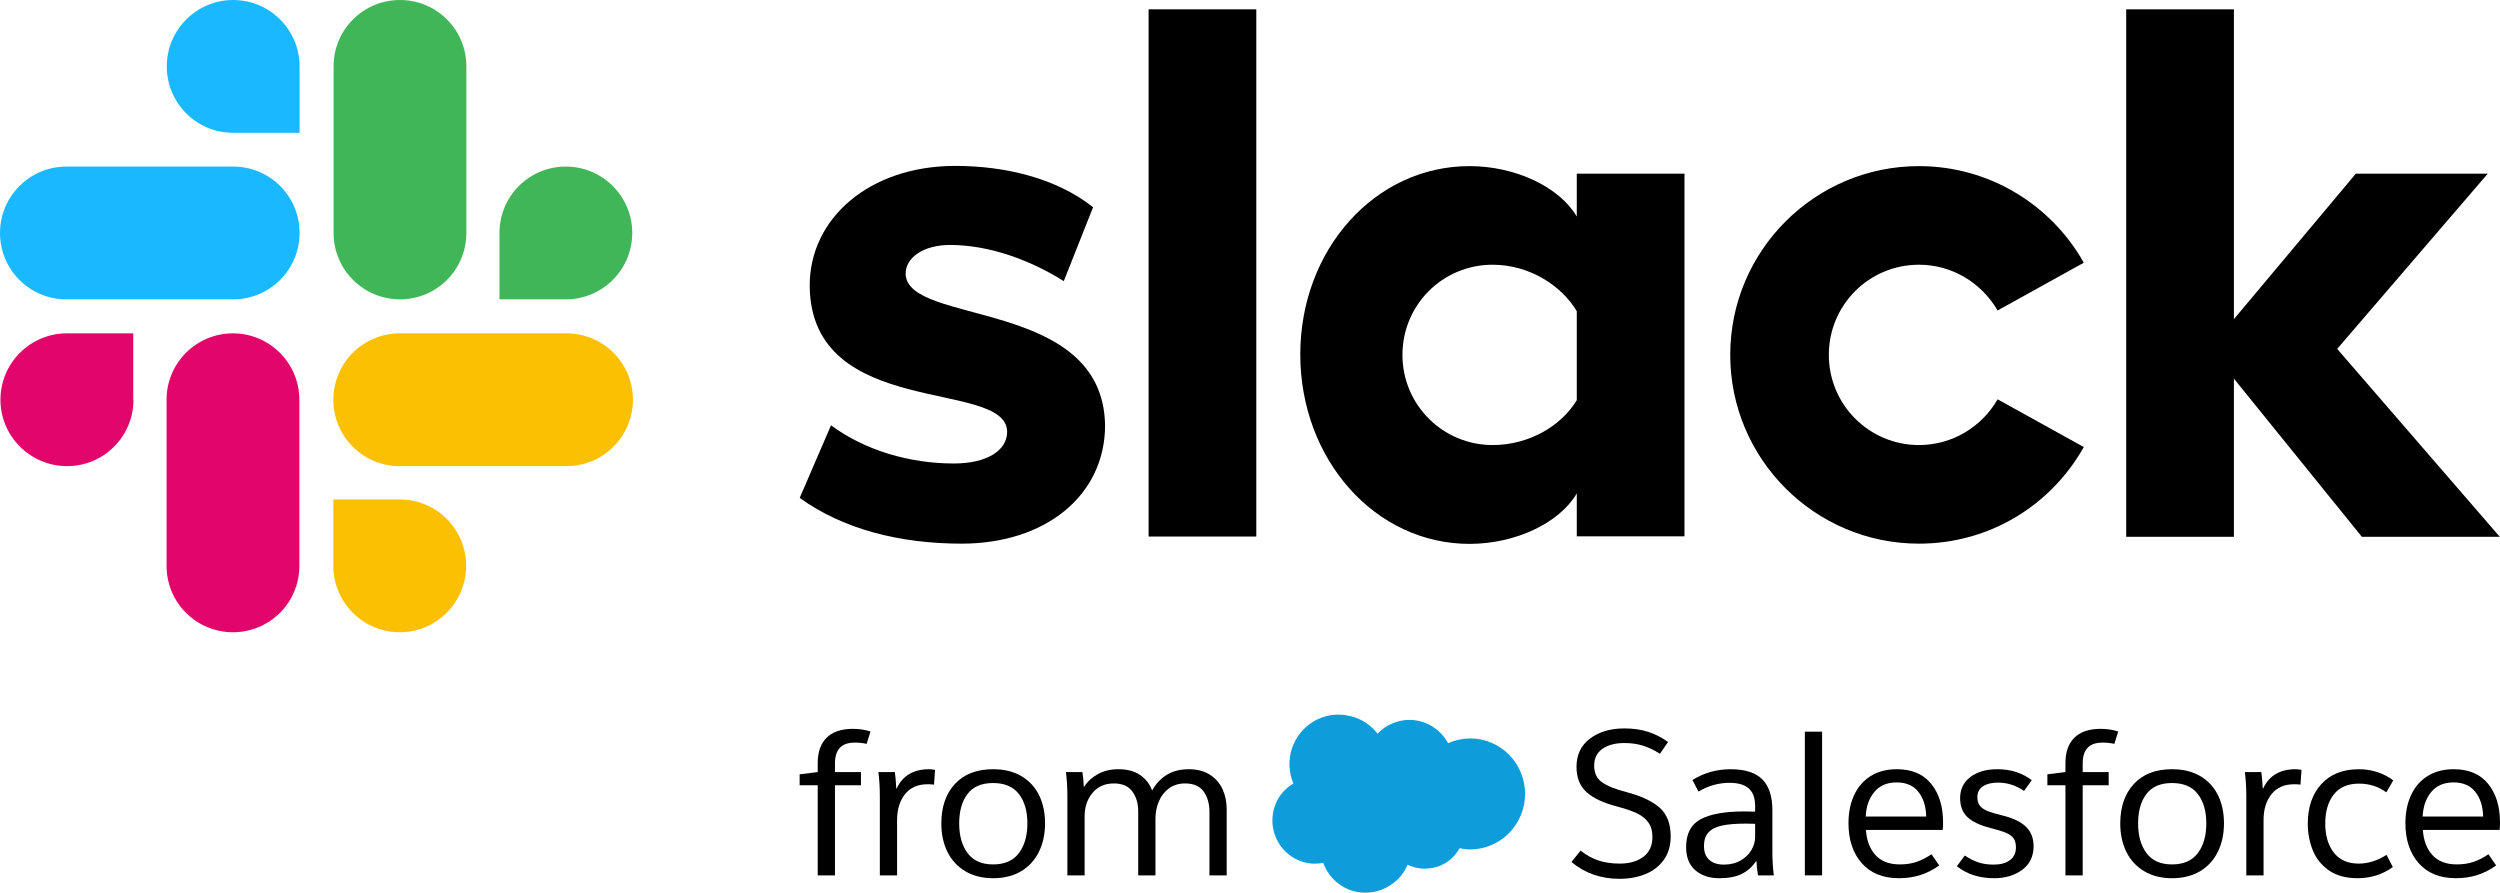 <?xml version="1.0" encoding="UTF-8"?>
<svg id="Layer_1" data-name="Layer 1" xmlns="http://www.w3.org/2000/svg" version="1.1" viewBox="0 0 400 142.822">
  <defs>
    <style>
      .cls-1 {
        fill: #0d9dda;
      }

      .cls-1, .cls-2, .cls-3, .cls-4, .cls-5, .cls-6 {
        stroke-width: 0px;
      }

      .cls-2 {
        fill: #e3066a;
      }

      .cls-3 {
        fill: #41b658;
      }

      .cls-4 {
        fill: #000;
      }

      .cls-5 {
        fill: #fcc003;
      }

      .cls-6 {
        fill: #1ab9ff;
      }
    </style>
  </defs>
  <path class="cls-1" d="M220.409,117.389c.655-.699,1.447-1.251,2.326-1.62.872-.386,1.812-.586,2.764-.588,1.268.005,2.512.354,3.602,1.009,1.09.656,1.987,1.595,2.597,2.72,1.117-.496,2.322-.756,3.541-.764,2.327,0,4.559.936,6.204,2.601,1.645,1.665,2.57,3.924,2.57,6.279s-.925,4.613-2.57,6.279c-1.645,1.665-3.877,2.601-6.204,2.601-.572.008-1.144-.058-1.699-.199-.785,1.434-2.085,2.507-3.632,2.995-1.556.476-3.232.354-4.704-.344-.558,1.361-1.525,2.511-2.764,3.286-1.225.805-2.663,1.216-4.123,1.177-1.449-.014-2.859-.484-4.032-1.345-1.181-.854-2.079-2.05-2.575-3.431-.461.1-.932.149-1.404.145-1.186-.021-2.346-.353-3.366-.964s-1.867-1.48-2.455-2.522c-.589-1.042-.899-2.221-.902-3.421-.003-1.2.303-2.38.887-3.425.592-1.04,1.447-1.902,2.477-2.499-.757-1.771-.843-3.762-.242-5.594.604-1.823,1.837-3.364,3.473-4.34,1.648-.985,3.598-1.317,5.474-.932,1.889.327,3.587,1.361,4.757,2.896h0Z"/>
  <g>
    <g>
      <g>
        <path class="cls-4" d="M127.954,79.665l5.01-11.619c5.401,4.015,12.579,6.112,19.65,6.112,5.223,0,8.528-2.025,8.528-5.081-.071-8.528-31.34-1.848-31.589-23.274-.071-10.873,9.594-19.259,23.274-19.259,8.137,0,16.274,2.025,22.066,6.609l-4.69,11.832c-5.33-3.376-11.939-5.792-18.193-5.792-4.264,0-7.107,2.025-7.107,4.584.071,8.386,31.589,3.802,31.909,24.269,0,11.122-9.416,18.939-22.954,18.939-9.878,0-18.975-2.31-25.904-7.32"/>
        <path class="cls-4" d="M319.619,63.888c-2.487,4.335-7.178,7.32-12.579,7.32-7.959,0-14.426-6.431-14.426-14.426s6.431-14.426,14.426-14.426c5.401,0,10.056,2.985,12.579,7.32l13.787-7.64c-5.152-9.203-15.066-15.457-26.365-15.457-16.665,0-30.203,13.538-30.203,30.203s13.538,30.203,30.203,30.203c11.371,0,21.178-6.218,26.365-15.457l-13.787-7.64Z"/>
        <rect class="cls-4" x="183.776" y="1.492" width="17.233" height="84.355"/>
        <polygon class="cls-4" points="340.193 1.492 340.193 85.883 357.426 85.883 357.426 60.584 377.893 85.883 399.959 85.883 373.949 55.822 398.04 27.787 376.934 27.787 357.426 51.061 357.426 1.492 340.193 1.492"/>
        <path class="cls-4" d="M252.284,64.03c-2.487,4.122-7.64,7.178-13.467,7.178-7.959,0-14.426-6.431-14.426-14.426s6.431-14.426,14.426-14.426c5.792,0,10.944,3.234,13.467,7.426v14.249ZM252.284,27.787v6.858c-2.807-4.761-9.843-8.066-17.162-8.066-15.137,0-27.076,13.36-27.076,30.132s11.939,30.31,27.076,30.31c7.32,0,14.355-3.305,17.162-8.066v6.858h17.233V27.787h-17.233Z"/>
      </g>
      <g>
        <g>
          <path class="cls-2" d="M21.355,63.959c0,5.898-4.761,10.624-10.624,10.624S.071,69.822.071,63.959s4.761-10.624,10.624-10.624h10.624v10.624h.036Z"/>
          <path class="cls-2" d="M26.65,63.959c0-5.898,4.761-10.624,10.624-10.624s10.624,4.761,10.624,10.624v26.579c0,5.898-4.761,10.624-10.624,10.624s-10.624-4.726-10.624-10.624v-26.579Z"/>
        </g>
        <g>
          <path class="cls-6" d="M37.31,21.249c-5.898,0-10.624-4.761-10.624-10.624S31.447,0,37.31,0s10.624,4.761,10.624,10.624v10.624h-10.624Z"/>
          <path class="cls-6" d="M37.31,26.65c5.898,0,10.624,4.761,10.624,10.624s-4.761,10.624-10.624,10.624H10.624c-5.898,0-10.624-4.761-10.624-10.624s4.761-10.624,10.624-10.624h26.685Z"/>
        </g>
        <g>
          <path class="cls-3" d="M79.914,37.274c0-5.898,4.761-10.624,10.624-10.624s10.624,4.761,10.624,10.624-4.761,10.624-10.624,10.624h-10.624v-10.624Z"/>
          <path class="cls-3" d="M74.619,37.274c0,5.898-4.761,10.624-10.624,10.624s-10.624-4.761-10.624-10.624V10.624c0-5.898,4.761-10.624,10.624-10.624s10.624,4.726,10.624,10.624v26.65Z"/>
        </g>
        <g>
          <path class="cls-5" d="M63.959,79.914c5.898,0,10.624,4.761,10.624,10.624s-4.761,10.624-10.624,10.624-10.624-4.761-10.624-10.624v-10.624h10.624Z"/>
          <path class="cls-5" d="M63.959,74.584c-5.898,0-10.624-4.761-10.624-10.624s4.761-10.624,10.624-10.624h26.685c5.898,0,10.624,4.761,10.624,10.624s-4.761,10.624-10.624,10.624h-26.685Z"/>
        </g>
      </g>
    </g>
    <g>
      <g>
        <path class="cls-4" d="M139.278,117.035l-.616,1.981c-.693-.151-1.365-.216-2.014-.195-2.035.022-3.053,1.136-3.053,3.345v1.364h4.157v2.111h-4.157v14.419h-2.76v-14.419h-2.891v-1.753l2.891-.357v-1.429c0-1.754.465-3.101,1.397-4.043.93-.942,2.317-1.423,4.157-1.445,1.061,0,2.024.141,2.89.422Z"/>
        <path class="cls-4" d="M140.772,127.232c0-1.212-.076-2.446-.228-3.702h2.631c.108.736.184,1.613.227,2.63h.066c.952-2.056,2.684-3.085,5.196-3.085.173,0,.487.033.942.098l-.162,2.371c-.217-.043-.552-.065-1.007-.065-1.58,0-2.793.531-3.637,1.591-.844,1.061-1.266,2.436-1.266,4.124v8.866h-2.76v-12.828Z"/>
        <path class="cls-4" d="M167.207,131.746c0,1.711-.331,3.231-.991,4.563-.66,1.331-1.612,2.365-2.857,3.101-1.246.736-2.734,1.104-4.465,1.104-1.711,0-3.195-.373-4.449-1.12-1.256-.747-2.209-1.78-2.858-3.101-.65-1.32-.974-2.836-.974-4.547,0-2.641.725-4.746,2.176-6.316,1.45-1.57,3.485-2.355,6.106-2.355,1.753,0,3.252.363,4.497,1.088,1.245.726,2.192,1.737,2.842,3.036.649,1.299.974,2.815.974,4.547ZM153.47,131.746c0,1.971.449,3.556,1.348,4.758.899,1.201,2.258,1.803,4.076,1.803,1.839,0,3.214-.601,4.124-1.803.909-1.201,1.364-2.787,1.364-4.758s-.455-3.54-1.364-4.709c-.91-1.169-2.285-1.754-4.124-1.754s-3.205.585-4.092,1.754c-.888,1.169-1.332,2.739-1.332,4.709Z"/>
        <path class="cls-4" d="M170.779,127.232c0-1.212-.076-2.446-.228-3.702h2.631c.108.584.184,1.364.227,2.338h.066c.52-.823,1.25-1.494,2.192-2.014.942-.52,2.03-.779,3.264-.779,1.407,0,2.554.298,3.442.893.887.596,1.537,1.412,1.948,2.452h.066c.563-1.039,1.331-1.856,2.305-2.452.974-.595,2.143-.893,3.507-.893s2.501.298,3.41.893c.91.596,1.58,1.375,2.014,2.338.432.963.649,2.019.649,3.166v10.587h-2.76v-10.197c0-1.277-.309-2.349-.926-3.215-.617-.866-1.608-1.299-2.971-1.299-.996,0-1.85.26-2.565.779s-1.256,1.213-1.624,2.078c-.369.866-.552,1.797-.552,2.793v9.061h-2.76v-10.262c0-1.255-.314-2.311-.942-3.166-.628-.855-1.613-1.283-2.955-1.283-1.429,0-2.566.503-3.41,1.51-.844,1.007-1.266,2.246-1.266,3.718v9.483h-2.76v-12.828Z"/>
      </g>
      <g>
        <path class="cls-4" d="M251.43,137.916l1.461-1.819c.93.736,1.894,1.266,2.89,1.591.996.325,2.122.487,3.377.487,1.559,0,2.82-.363,3.784-1.088.963-.725,1.445-1.781,1.445-3.166,0-.974-.227-1.764-.682-2.371-.455-.606-1.083-1.093-1.883-1.462-.802-.368-1.863-.725-3.183-1.072-2.143-.563-3.745-1.326-4.806-2.289-1.061-.963-1.592-2.311-1.592-4.043,0-1.926.72-3.431,2.16-4.514,1.44-1.082,3.274-1.624,5.505-1.624,1.407,0,2.679.184,3.815.552,1.137.369,2.192.909,3.166,1.624l-1.299,1.883c-.909-.584-1.813-1.017-2.711-1.299-.899-.281-1.889-.422-2.971-.422-1.451,0-2.62.309-3.508.926-.887.617-1.331,1.51-1.331,2.679s.406,2.052,1.217,2.647c.812.596,2.137,1.132,3.979,1.608,2.316.606,4.07,1.429,5.261,2.468,1.19,1.039,1.786,2.576,1.786,4.611,0,1.473-.363,2.717-1.088,3.735s-1.704,1.781-2.938,2.289-2.62.763-4.157.763c-2.988,0-5.553-.898-7.696-2.695Z"/>
        <path class="cls-4" d="M269.777,135.545c0-2.143.774-3.632,2.322-4.465,1.548-.833,3.881-1.25,6.999-1.25.757,0,1.331.011,1.721.033v-.942c0-1.234-.336-2.154-1.007-2.76-.671-.606-1.699-.909-3.085-.909-1.754,0-3.41.466-4.969,1.397l-.974-1.851c1.862-1.148,3.897-1.722,6.105-1.722,2.317,0,4.01.542,5.083,1.624,1.072,1.083,1.608,2.728,1.608,4.936v6.755c0,1.191.075,2.414.227,3.67h-2.533c-.151-.952-.227-1.699-.227-2.241h-.098c-.606.888-1.369,1.559-2.289,2.013-.92.455-2.106.682-3.556.682-1.603,0-2.891-.428-3.865-1.283-.974-.855-1.461-2.084-1.461-3.686ZM280.819,133.954v-2.143l-1.461-.033c-1.624,0-2.918.109-3.881.325-.963.217-1.678.584-2.143,1.104-.466.52-.699,1.246-.699,2.176,0,.953.281,1.684.844,2.192.563.509,1.342.763,2.338.763,1.039,0,1.938-.222,2.696-.666.758-.444,1.332-1.001,1.721-1.672.39-.671.585-1.353.585-2.046Z"/>
        <path class="cls-4" d="M291.535,117.067v22.992h-2.76v-22.992h2.76Z"/>
        <path class="cls-4" d="M310.826,132.785h-12.275c.108,1.689.617,3.031,1.526,4.027.91.996,2.209,1.494,3.897,1.494.996,0,1.889-.135,2.68-.406.79-.271,1.586-.676,2.387-1.218l1.234,1.786c-.931.671-1.922,1.18-2.972,1.526-1.05.346-2.213.519-3.491.519-2.533,0-4.509-.801-5.927-2.403-1.418-1.602-2.127-3.735-2.127-6.397,0-1.71.303-3.215.91-4.514.606-1.299,1.488-2.311,2.647-3.036,1.157-.725,2.549-1.088,4.173-1.088,2.403,0,4.238.779,5.505,2.338,1.266,1.559,1.899,3.627,1.899,6.203,0,.52-.022.909-.065,1.169ZM308.196,130.642c-.044-1.645-.466-2.966-1.267-3.962-.801-.996-1.959-1.494-3.475-1.494-1.537,0-2.727.514-3.572,1.542-.845,1.028-1.299,2.333-1.365,3.913h9.678Z"/>
        <path class="cls-4" d="M325.081,124.829l-1.234,1.721c-1.277-.887-2.663-1.331-4.157-1.331-1.039,0-1.85.2-2.435.601-.585.401-.877.969-.877,1.705,0,.541.118.985.357,1.331.237.347.638.639,1.201.877.563.238,1.385.487,2.468.747,1.689.412,2.939,1.012,3.751,1.803.812.79,1.218,1.824,1.218,3.101,0,1.624-.607,2.885-1.819,3.784-1.213.898-2.707,1.347-4.481,1.347-2.382,0-4.373-.638-5.975-1.916l1.266-1.721c.735.498,1.461.866,2.176,1.104.715.239,1.526.357,2.436.357,1.104,0,1.975-.238,2.614-.715.639-.476.958-1.158.958-2.046,0-.585-.119-1.056-.356-1.413-.239-.357-.634-.655-1.186-.893-.552-.238-1.381-.498-2.485-.779-1.711-.433-2.955-1.018-3.735-1.754-.779-.736-1.169-1.753-1.169-3.052,0-1.407.546-2.528,1.639-3.361,1.094-.833,2.538-1.25,4.336-1.25,2.122,0,3.95.585,5.488,1.754Z"/>
        <path class="cls-4" d="M338.915,117.035l-.616,1.981c-.693-.151-1.365-.216-2.014-.195-2.035.022-3.053,1.136-3.053,3.345v1.364h4.157v2.111h-4.157v14.419h-2.76v-14.419h-2.891v-1.753l2.891-.357v-1.429c0-1.754.465-3.101,1.397-4.043.93-.942,2.317-1.423,4.157-1.445,1.061,0,2.024.141,2.89.422Z"/>
        <path class="cls-4" d="M355.835,131.746c0,1.711-.331,3.231-.991,4.563-.66,1.331-1.612,2.365-2.857,3.101-1.246.736-2.734,1.104-4.465,1.104-1.711,0-3.195-.373-4.449-1.12-1.256-.747-2.209-1.78-2.858-3.101-.65-1.32-.974-2.836-.974-4.547,0-2.641.725-4.746,2.176-6.316,1.45-1.57,3.485-2.355,6.106-2.355,1.753,0,3.252.363,4.497,1.088,1.245.726,2.192,1.737,2.842,3.036.649,1.299.974,2.815.974,4.547ZM342.097,131.746c0,1.971.449,3.556,1.348,4.758.899,1.201,2.258,1.803,4.076,1.803,1.839,0,3.214-.601,4.124-1.803.909-1.201,1.364-2.787,1.364-4.758s-.455-3.54-1.364-4.709c-.91-1.169-2.285-1.754-4.124-1.754s-3.205.585-4.092,1.754c-.888,1.169-1.332,2.739-1.332,4.709Z"/>
        <path class="cls-4" d="M359.406,127.232c0-1.212-.076-2.446-.228-3.702h2.631c.108.736.184,1.613.227,2.63h.066c.952-2.056,2.684-3.085,5.196-3.085.173,0,.487.033.942.098l-.162,2.371c-.217-.043-.552-.065-1.007-.065-1.58,0-2.793.531-3.637,1.591-.844,1.061-1.266,2.436-1.266,4.124v8.866h-2.76v-12.828Z"/>
        <path class="cls-4" d="M377.43,123.075c1.039,0,2.03.158,2.971.471.942.314,1.78.753,2.516,1.315l-1.104,1.916c-1.256-.931-2.717-1.397-4.384-1.397-1.775,0-3.118.58-4.027,1.737-.909,1.158-1.364,2.711-1.364,4.66,0,1.905.455,3.448,1.364,4.628.91,1.18,2.241,1.77,3.995,1.77,1.494,0,2.977-.466,4.449-1.397l1.006,1.949c-1.645,1.191-3.529,1.786-5.651,1.786-1.862,0-3.389-.417-4.579-1.25-1.191-.833-2.051-1.91-2.581-3.231-.531-1.32-.796-2.739-.796-4.254,0-2.641.725-4.752,2.176-6.332,1.45-1.58,3.453-2.371,6.008-2.371Z"/>
        <path class="cls-4" d="M399.935,132.785h-12.275c.108,1.689.617,3.031,1.526,4.027.91.996,2.209,1.494,3.897,1.494.996,0,1.889-.135,2.68-.406.79-.271,1.586-.676,2.387-1.218l1.234,1.786c-.931.671-1.922,1.18-2.972,1.526-1.05.346-2.213.519-3.491.519-2.533,0-4.509-.801-5.927-2.403-1.418-1.602-2.127-3.735-2.127-6.397,0-1.71.303-3.215.91-4.514.606-1.299,1.488-2.311,2.647-3.036,1.157-.725,2.549-1.088,4.173-1.088,2.403,0,4.238.779,5.505,2.338s1.899,3.627,1.899,6.203c0,.52-.022.909-.065,1.169ZM397.305,130.642c-.044-1.645-.466-2.966-1.267-3.962-.801-.996-1.959-1.494-3.475-1.494-1.537,0-2.727.514-3.572,1.542-.845,1.028-1.299,2.333-1.365,3.913h9.678Z"/>
      </g>
    </g>
  </g>
</svg>